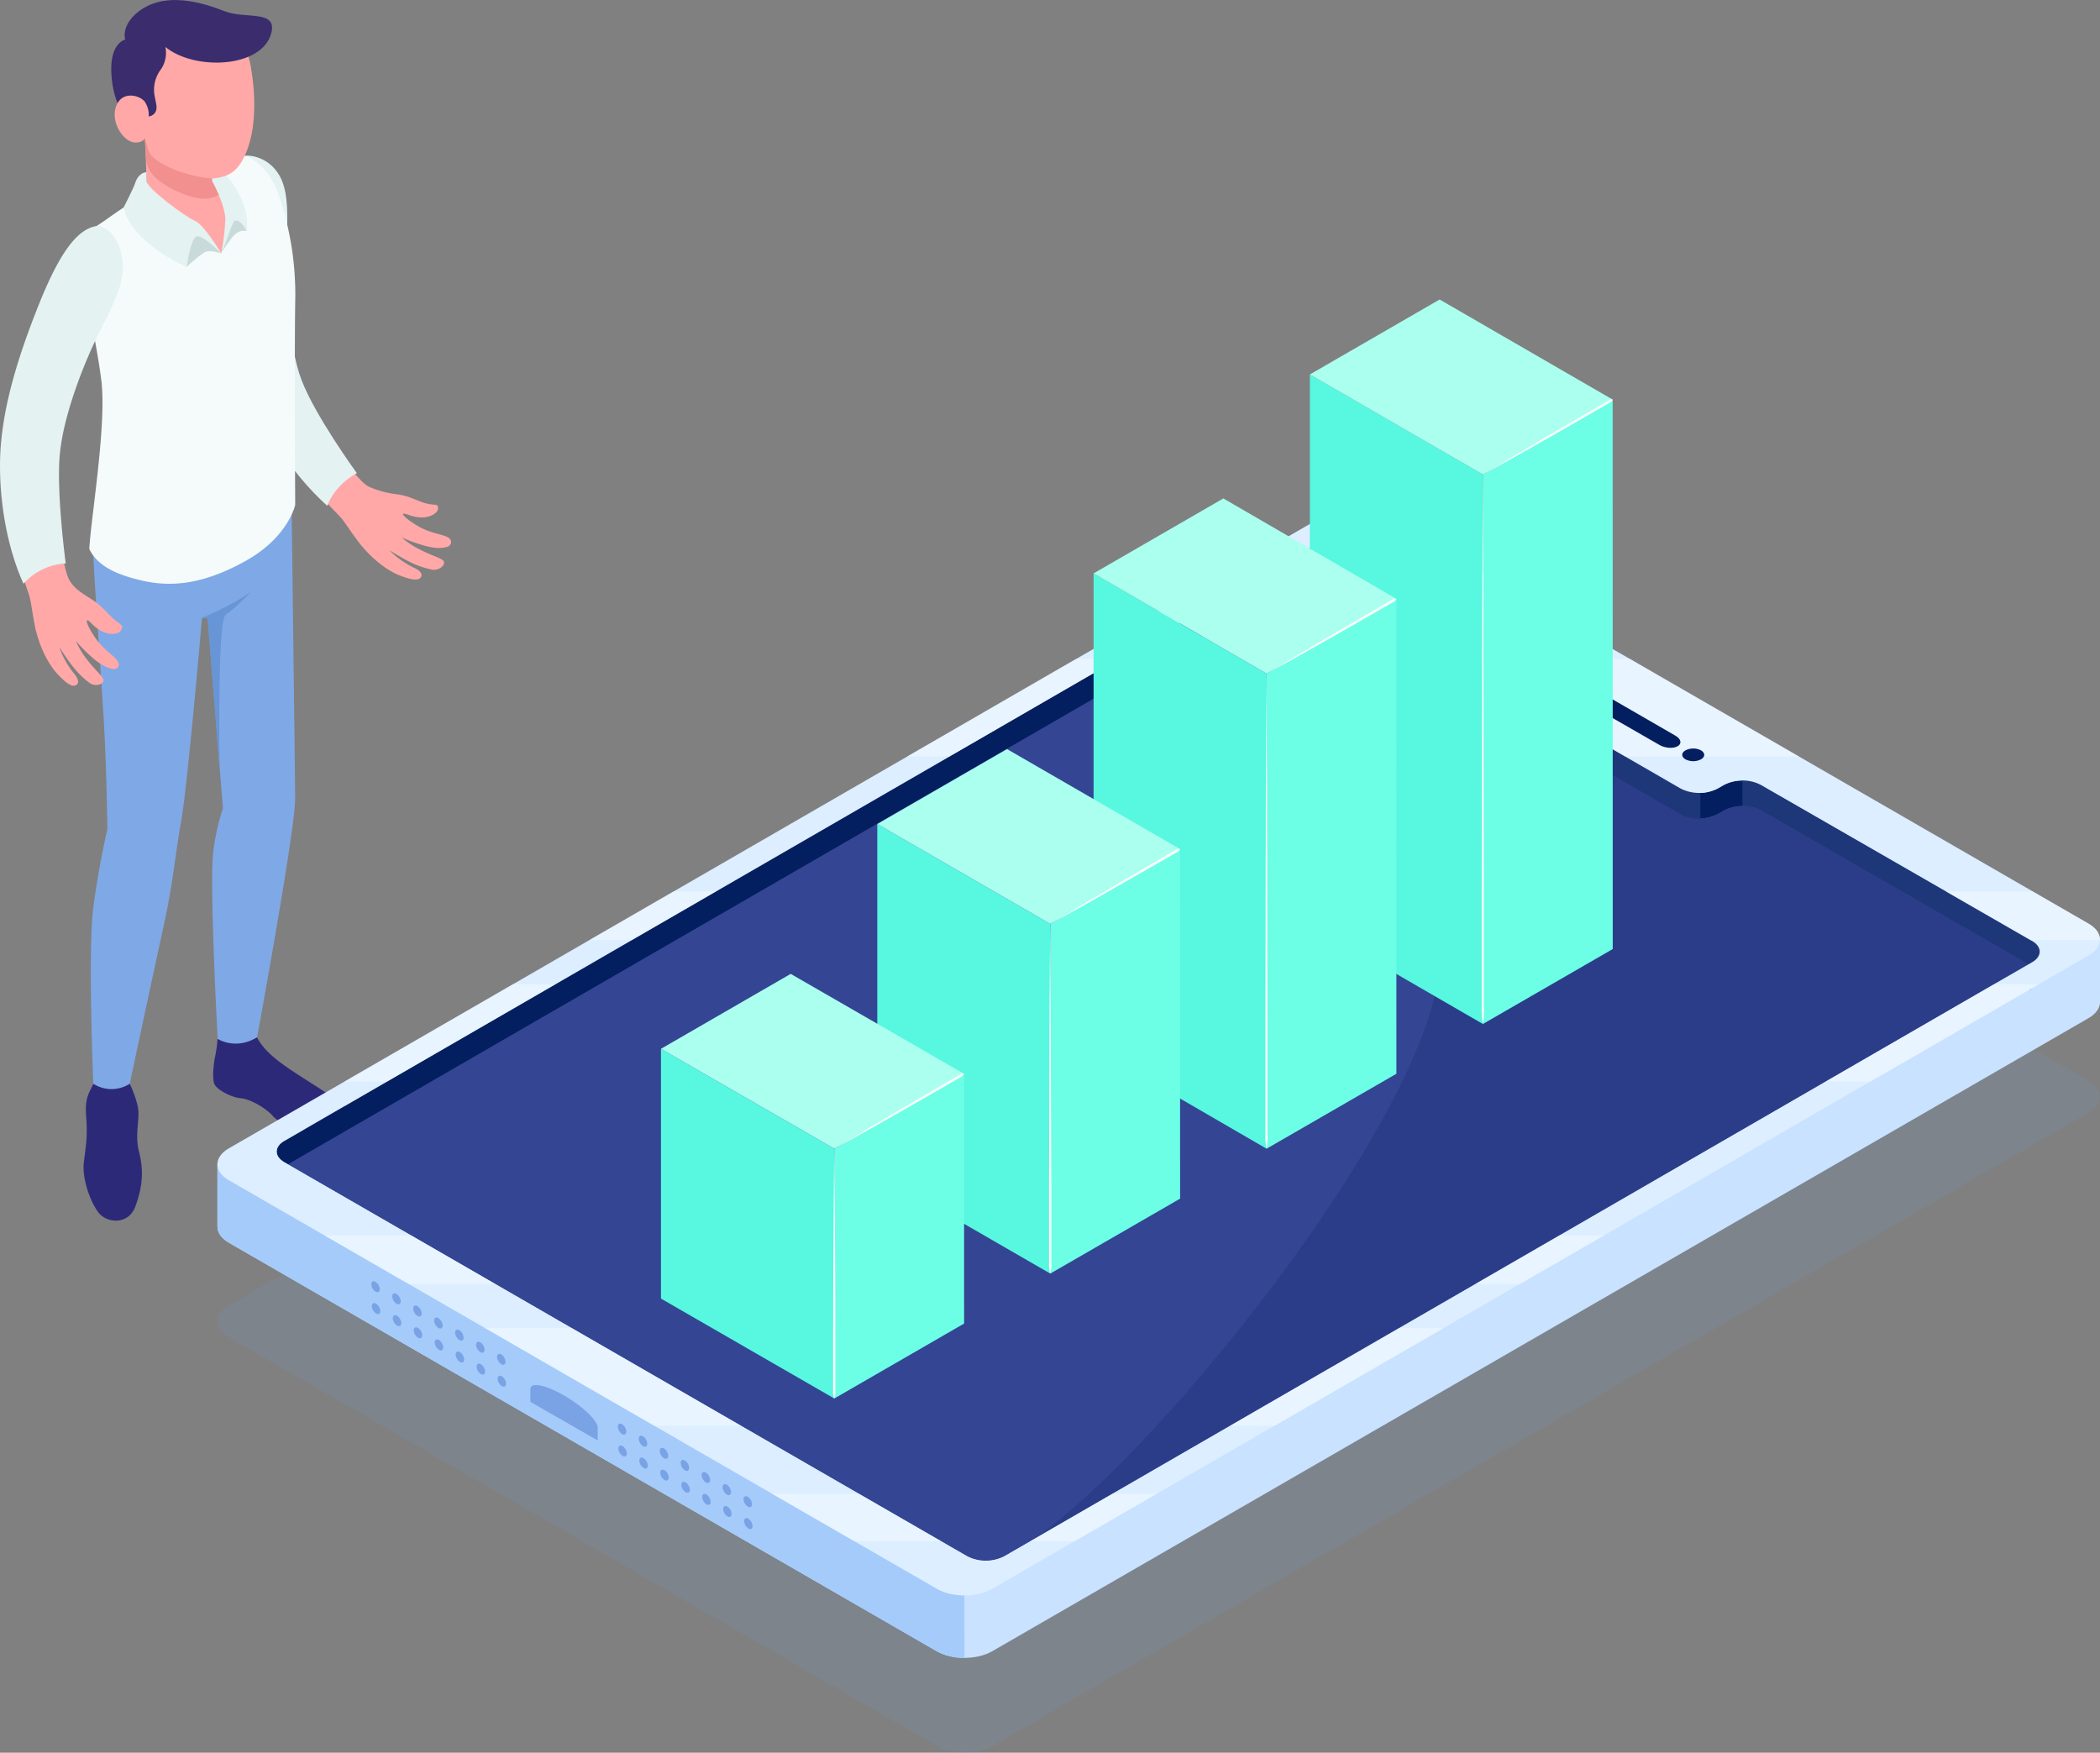 <svg xmlns="http://www.w3.org/2000/svg" viewBox="0 0 652.76 544.83"><rect x="0" y="0" width="652.76" height="544.83" fill="#808080" stroke="none"/><defs><style>.cls-1{isolation:isolate;}.cls-2{fill:#ffa8a7;}.cls-3{fill:#e4f2f2;}.cls-4{fill:#2d2979;}.cls-5{fill:#7fa8e6;}.cls-6{fill:#6795d6;}.cls-7{fill:#f28f8f;}.cls-8{fill:#f5fbfb;}.cls-9{fill:#c8dbda;}.cls-10{fill:#3a2c6d;}.cls-11{fill:#6b99d1;opacity:0.15;mix-blend-mode:multiply;}.cls-12{fill:#c8e2ff;}.cls-13{fill:#a5cbfa;}.cls-14{fill:#031f60;}.cls-15{fill:#1e3779;}.cls-16{fill:#344593;}.cls-17{fill:#2b3d89;}.cls-18{fill:#dceeff;}.cls-19{opacity:0.4;}.cls-20{fill:#fafdff;}.cls-21{fill:#7aa3e5;}.cls-22{fill:#57f7e0;}.cls-23{fill:#6cffe6;}.cls-24{fill:#abffef;}.cls-25{fill:#fff;}</style></defs><title>power</title><g class="cls-1"><g id="Layer_1" data-name="Layer 1"><path class="cls-2" d="M162.93,221.78c-2.82-.65-5-2.27-9.07-2.87a30.11,30.11,0,0,1-8.93-2.36c-3.05-1.37-9.76-10.69-14.9-19.1-6.06-9.92-10.16-23.39-10.57-29.88-.69-11-.19-33.07-.78-40.7s-3.67-10-7.74-11.9c-4.78-2.23-8.61-1.23-9.1,9.8s-.73,32.29,2.45,47A102.32,102.32,0,0,0,117,202.86c5.4,8.93,11.11,14.92,18.37,22.42,2,2,2.94,4,6.26,8.38s8.19,8.55,12.42,10.28,6,1.69,6.75,1c.91-.88.42-2-1.42-3a27.68,27.68,0,0,1-8.16-5.67s3.92,2.41,6.39,3.65a27.56,27.56,0,0,0,7,2.4c2.33.42,4.83-2.07,3-3.13s-3.54-1.39-7.17-3.28a27.08,27.08,0,0,1-5.39-3.62,51.2,51.2,0,0,0,7.73,2.73c3.68.89,5.38.51,6.49.19s2.09-2.19-.36-3.21c-2.2-.91-5.37-1.13-9.29-3.53-2.85-1.74-4.62-3.36-4-3.56s2.24.94,5.14,1.15,5.62-1.26,5.61-2.83S165.75,222.43,162.93,221.78Z" transform="translate(-30.21 -65.23)"/><path class="cls-3" d="M104.35,114.18c-4.5,3.25-6.31,9.42-5,27.89s3.84,32.53,8.34,44.31,12.34,25.32,24.25,36.1c0,0,1.85-6.12,9.19-10.17,0,0-12.87-17.66-17.17-28.89s-4.52-29.26-4.56-39.44,1.12-19.5-3-25.24C112.48,113.22,106.06,113,104.35,114.18Z" transform="translate(-30.21 -65.23)"/><path class="cls-4" d="M97.83,388.17a43.75,43.75,0,0,1-.73,5.38c-.53,2.43-.9,6.42-.37,8.35s5.25,4.46,8.35,4.72,8,3.3,9.87,5.44c2.65,3.05,9.43,5.08,13.7,4.38s9.07-1.95,10-3.74-.59-3.66-9.91-9.64-15.55-9.58-18.67-15.39Z" transform="translate(-30.21 -65.23)"/><path class="cls-4" d="M59.21,402.12c-.93,2.43-2.73,3.79-2.23,10.18s-.07,8.92-.7,14.14,2,12.37,4.53,15.7,9.32,4,11.48-1.89,2.68-10.93,1.16-16.89.5-10.51-.49-14.5a34.06,34.06,0,0,0-2.42-6.74Z" transform="translate(-30.21 -65.23)"/><path class="cls-5" d="M59.21,237.64c.22,6.7,2.3,35.75,3.23,51.13S63.58,323,63.58,323s-2.65,11.2-4.37,24.38,0,54.73,0,54.73a10.48,10.48,0,0,0,11.33,0s7.08-33.26,10.37-48.25,3.84-23.63,5.55-32.92C88.51,309.7,93,257.26,93,257.26l1.78.09,4.73,59.21a66.78,66.78,0,0,0-3,13.44c-1.28,9.65,1.36,58.17,1.36,58.17s5.49,3.61,12.26-.5c0,0,11.82-64.26,11.82-74.05,0-6.47-1.11-91.76-1.11-91.76Z" transform="translate(-30.21 -65.23)"/><path class="cls-6" d="M93,257.26S103,253.2,108.42,249c0,0-5.41,5.66-8.07,7.33s-1.87,48-1.87,48l-3.75-47Z" transform="translate(-30.21 -65.23)"/><path class="cls-2" d="M75.26,108.32s.74,14.6.42,15.89-6.7,5.56-8.55,7.1,10.09,13.31,15.89,16,24.21-4.35,24.53-13.39-3.15-16.62-6-17S75.26,108.32,75.26,108.32Z" transform="translate(-30.21 -65.23)"/><path class="cls-7" d="M99.22,125c1.93-1.73-.29-5.56-1.62-8.22-6-1.82-22.34-8.48-22.34-8.48s.16,3.37.26,5.71h0a9.66,9.66,0,0,0,3.9,7.19A26.55,26.55,0,0,0,85.93,125C88.32,125.94,94.79,129,99.22,125Z" transform="translate(-30.21 -65.23)"/><path class="cls-8" d="M73.63,126.73S84.21,142.5,99,144c4.66-4.59,5.08-20.92-1.36-26.14,0,0,5.92-4.78,10-3.86a21,21,0,0,1,9.12,11.64,95.16,95.16,0,0,1,5.21,33.77c-.25,15.47,0,62.76,0,62.76s-2.08,10-15.44,17.44-23.28,8.17-32.34,6.06c-7.47-1.74-13.65-4.38-16.23-9.8.67-10.85,5.51-39.16,3.7-52.8s-4.69-23.83-5.43-34.85,1.45-10.81,7-14.74C70.62,128.17,73.63,126.73,73.63,126.73Z" transform="translate(-30.21 -65.23)"/><path class="cls-2" d="M66.15,258.12c-2.27-1.8-3.73-4.1-7.13-6.37-3-2-5.14-3-7-5.78-2-3-3.22-13.21-4.25-23-1.21-11.57,1.29-26.4,3.25-32.61,4-12.6,12.44-29.62,15.18-36.77s1-10.61-1.89-14.07c-3.37-4.06-9.25-3.82-14.43,5.92A204.59,204.59,0,0,0,33.92,188a102.17,102.17,0,0,0-1.84,33.54c1.05,10.39,3.63,18.25,7,28.13.91,2.7.92,4.92,2,10.26s3.73,11.24,6.81,14.62,4.72,4.1,5.67,3.78c1.21-.41,1.24-1.61,0-3.31a27.88,27.88,0,0,1-4.93-8.62s2.5,3.86,4.21,6a27.27,27.27,0,0,0,5.24,5.15c1.93,1.38,5.25.21,4.06-1.54s-2.6-2.77-5.08-6a27,27,0,0,1-3.3-5.58,50.56,50.56,0,0,0,5.81,5.77c2.94,2.39,4.64,2.77,5.77,3s2.83-1.08,1-3.05c-1.59-1.77-4.36-3.33-6.87-7.18-1.83-2.79-2.73-5-2.07-4.93s1.62,1.81,4.15,3.25,5.62,1.27,6.28-.15S68.42,259.91,66.15,258.12Z" transform="translate(-30.21 -65.23)"/><path class="cls-3" d="M60.18,135.5c-5.48.95-10.89,6.95-17.79,24.13s-10.77,30.93-11.88,43.49.82,29.91,7,43.56a19.14,19.14,0,0,1,13.13-6.31s-2.9-21.55-1.87-33.54,7-27.23,11.38-36.4,9.14-16.54,8.07-24.52S62.25,135.14,60.18,135.5Z" transform="translate(-30.21 -65.23)"/><path class="cls-3" d="M99,144a83.17,83.17,0,0,0,1.27-10.78c-.34-5.06-4.11-11.66-4.11-11.66v-4.09a9.71,9.71,0,0,1,5.41,3.52c2.48,3.06,6.28,9.63,5.34,16.06C106.89,137,105,140.78,99,144Z" transform="translate(-30.21 -65.23)"/><path class="cls-8" d="M99,144c1.07-2.08,3.12-9.1,4.12-10.14,2-.64,3.79,3.19,3.79,3.19s-.06,4.08-2.51,6.39A4.66,4.66,0,0,1,99,144Z" transform="translate(-30.21 -65.23)"/><path class="cls-9" d="M103.1,133.84c-1,1-3,8.06-4.12,10.14a33.79,33.79,0,0,1,2.24-3.37c1.1-1.41,2.42-4.1,5.67-3.58C106.89,137,105.05,133.2,103.1,133.84Z" transform="translate(-30.21 -65.23)"/><path class="cls-3" d="M75.77,121.64c.28,2.24,12.15,11.07,15,12.22S99,144,99,144c-4.23-.71-7.73,1-10.79,4.22,0,0-16.87-7.1-19.6-18.44,0,0,3.14-6.08,3.61-7.64s1.73-3.31,3.49-3.38Z" transform="translate(-30.21 -65.23)"/><path class="cls-8" d="M88.19,148.2s1.25-8.7,3.06-9.49S99,144,99,144A16.21,16.21,0,0,1,88.19,148.2Z" transform="translate(-30.21 -65.23)"/><path class="cls-9" d="M91.25,138.71c-1.81.79-3.06,9.49-3.06,9.49s4.73-4.35,6.19-4.78S99,144,99,144,93.06,137.92,91.25,138.71Z" transform="translate(-30.21 -65.23)"/><path class="cls-2" d="M108.27,86.58h0c-1.74-11.33-9.9-19.91-21.58-19.26a22.45,22.45,0,0,0-11.44,41s1.07,4.09,1.81,5c4.13,4.84,16.62,7.82,20.21,7.3,4.61-.65,7.11-2.58,9.3-7.61C110.45,104.07,109.23,92.18,108.27,86.58Z" transform="translate(-30.21 -65.23)"/><path class="cls-10" d="M106.57,77.45a22.23,22.23,0,0,0-23.33-9.67A22.47,22.47,0,0,0,69.1,77.5c-4.49,1.75-4.36,8.28-4.28,10.3.37,8.73,4,16.12,10.43,20.52-.24-.76-6.13-9.57-.07-11.51a7.28,7.28,0,0,1,1.26,4.61s3-.28,2.33-3.8c-.19-1-.36-1.89-.52-2.7A10.4,10.4,0,0,1,80,87.11a9.05,9.05,0,0,0,1.6-7.35,30.17,30.17,0,0,0,17.09,1.32C102.7,80.23,105.45,78.71,106.57,77.45Z" transform="translate(-30.21 -65.23)"/><path class="cls-10" d="M69.1,77.5s-1.4-4.45,4.33-8.8c6.83-5.18,16.43-4,26.54,0,6.47,2.57,16.5-.59,14.56,6.83-2.85,10.86-23.84,11.8-33,4.23C80.91,79.55,74.29,76.34,69.1,77.5Z" transform="translate(-30.21 -65.23)"/><path class="cls-2" d="M75.26,108.24s-.53,1.2-2.72,1.31c-4.1.21-8.89-7.41-5.59-12.58,2.06-3.23,6.72-2.09,8.23-.16Z" transform="translate(-30.21 -65.23)"/><path class="cls-11" d="M679.41,401.19l-220.06-127c-4.75-2.74-12.45-2.74-17.2,0L101.36,471c-4.75,2.75-4.75,7.19,0,9.94L321.42,608c4.76,2.74,12.45,2.74,17.21,0L679.41,411.12C684.16,408.37,684.16,403.93,679.41,401.19Z" transform="translate(-30.21 -65.23)"/><path class="cls-12" d="M683,376.67h0V357.23l-8.48-6.34L465.83,253.81c-18.16-10.47-25.87-10.47-30.62-7.73L148.26,411.89,97.8,427.15V446.6h0v0h0c0,1.79,1.2,3.57,3.55,4.93l220.06,127c4.76,2.74,12.45,2.74,17.21,0L679.41,381.72C681.82,380.33,683,378.49,683,376.67Z" transform="translate(-30.21 -65.23)"/><path class="cls-13" d="M97.8,427.15V446.6h0v0h0c0,1.79,1.2,3.57,3.55,4.93l220.06,127a17.63,17.63,0,0,0,8.61,2.06l-.24-119.53-123.63-82.8-57.9,33.55Z" transform="translate(-30.21 -65.23)"/><path class="cls-14" d="M661.87,357.73l-84.31-48.52a12.67,12.67,0,0,0-11.47,0l-2,1.14a12.67,12.67,0,0,1-11.47,0l-42.32-24.43c-3.17-1.83-3.17-4.79,0-6.62l2-1.14c3.16-1.83,3.16-4.8,0-6.63L449.58,235.2a12.67,12.67,0,0,0-11.47,0L118.59,419.89c-3.17,1.83-3.17,4.79,0,6.62L330.89,549a12.67,12.67,0,0,0,11.47,0L661.87,364.35C665,362.52,665,359.56,661.87,357.73Z" transform="translate(-30.21 -65.23)"/><polygon class="cls-15" points="541.61 240.67 637.54 295.72 631.07 307.69 541.61 256.2 541.61 240.67"/><polygon class="cls-15" points="413.63 182.19 413.63 166.66 487.82 209.61 474.37 217.38 413.63 182.19"/><path class="cls-16" d="M342.36,549,660.71,365l-83.15-47.85a12.67,12.67,0,0,0-11.47,0l-2,1.14a12.67,12.67,0,0,1-11.47,0l-42.32-24.43c-3.17-1.83-3.17-4.79,0-6.62l1.15-.67-1.15-.67c-3.17-1.83-3.17-4.79,0-6.62l.82-.48-61.56-35.66a12.67,12.67,0,0,0-11.47,0l-318.36,184L330.89,549A12.67,12.67,0,0,0,342.36,549Z" transform="translate(-30.21 -65.23)"/><path class="cls-17" d="M577.56,317.17a12.67,12.67,0,0,0-11.47,0l-2,1.14a12.67,12.67,0,0,1-11.47,0l-42.32-24.43c-3.17-1.83-3.17-4.79,0-6.62l1.15-.67-1.15-.67c-3.17-1.83-3.17-4.79,0-6.62l.82-.48-61.56-35.66a11.69,11.69,0,0,0-5.74-1.37s39.2,44.9,33.88,123.36c-3.33,49-93.22,158.59-128.48,179.91L660.71,365Z" transform="translate(-30.21 -65.23)"/><path class="cls-15" d="M508,282.61v8c0,1.34.89,2.42,2.37,3.31l42.32,24.43a11.71,11.71,0,0,0,6.06,1.37V309.46Z" transform="translate(-30.21 -65.23)"/><path class="cls-18" d="M679.41,352.34l-220.06-127c-4.75-2.75-12.45-2.75-17.2,0L101.36,422.19c-4.75,2.74-4.75,7.19,0,9.93l220.06,127c4.76,2.75,12.45,2.75,17.21,0L679.41,362.27C684.16,359.53,684.16,355.08,679.41,352.34Zm-17.54,12L342.36,549a12.67,12.67,0,0,1-11.47,0L118.59,426.51c-3.17-1.83-3.17-4.79,0-6.62L438.11,235.2a12.67,12.67,0,0,1,11.47,0l62.72,36.33c3.16,1.83,3.16,4.8,0,6.63l-2,1.14c-3.17,1.83-3.17,4.79,0,6.62l42.32,24.43a12.67,12.67,0,0,0,11.47,0l2-1.14a12.67,12.67,0,0,1,11.47,0l84.31,48.52C665,359.56,665,362.52,661.87,364.35Z" transform="translate(-30.21 -65.23)"/><g class="cls-19"><polygon class="cls-20" points="196.37 292.23 222.61 277.06 209.43 277.06 183.17 292.23 196.37 292.23"/><polygon class="cls-20" points="295.1 235.16 347.58 204.82 334.46 204.82 281.95 235.16 295.1 235.16"/><polygon class="cls-20" points="120.21 336.25 172.69 305.92 159.49 305.92 106.98 336.25 120.21 336.25"/><polygon class="cls-20" points="431.97 177.26 450.51 188.01 477.55 188.01 458.94 177.26 431.97 177.26"/><path class="cls-20" d="M536.88,270.06H509.75l2.55,1.47c3.16,1.83,3.16,4.8,0,6.63l-2,1.14c-3.17,1.83-3.17,4.79,0,6.62L535.4,300.4h54Z" transform="translate(-30.21 -65.23)"/><polygon class="cls-20" points="154 399.14 127.72 383.98 100.75 383.98 127.03 399.14 154 399.14"/><polygon class="cls-20" points="376.68 188.01 395.26 177.26 382.16 177.26 363.56 188.01 376.68 188.01"/><polygon class="cls-20" points="619.88 305.92 567.4 336.25 581.32 336.25 633.82 305.92 619.88 305.92"/><path class="cls-20" d="M679.41,352.34l-17.4-10h-27l26.37,15.17h21.52C683,355.61,681.85,353.75,679.41,352.34Z" transform="translate(-30.21 -65.23)"/><polygon class="cls-20" points="484.84 383.98 458.6 399.14 472.46 399.14 498.72 383.98 484.84 383.98"/><polygon class="cls-20" points="434.92 412.83 382.44 443.17 396.27 443.17 448.78 412.83 434.92 412.83"/><polygon class="cls-20" points="230.28 443.17 177.71 412.83 150.74 412.83 203.29 443.17 230.28 443.17"/><polygon class="cls-20" points="292.56 479.11 266.9 464.3 239.89 464.3 265.54 479.11 292.56 479.11"/><polygon class="cls-20" points="345.88 464.3 320.26 479.11 334.07 479.11 359.69 464.3 345.88 464.3"/></g><path class="cls-14" d="M530.49,282.07,551,293.92c1.76,1,2.07,2.48.69,3.28s-3.92.61-5.68-.41L525.51,285c-1.76-1-2.07-2.49-.7-3.28S528.73,281.05,530.49,282.07Z" transform="translate(-30.21 -65.23)"/><path class="cls-21" d="M195.07,497c0-2.22,4.68-1.33,10.45,2S216,506.8,216,509v4L195.07,501Z" transform="translate(-30.21 -65.23)"/><path class="cls-21" d="M222.42,515.51a2.94,2.94,0,0,0,1.32,2.29c.72.42,1.31.07,1.31-.77a2.91,2.91,0,0,0-1.32-2.28C223,514.32,222.42,514.67,222.42,515.51Z" transform="translate(-30.21 -65.23)"/><path class="cls-21" d="M228.93,519.27a2.94,2.94,0,0,0,1.32,2.29c.73.42,1.32.08,1.32-.77a2.91,2.91,0,0,0-1.32-2.28C229.52,518.09,228.93,518.43,228.93,519.27Z" transform="translate(-30.21 -65.23)"/><path class="cls-21" d="M235.44,523a2.92,2.92,0,0,0,1.32,2.29c.73.42,1.32.08,1.32-.77a2.91,2.91,0,0,0-1.32-2.28C236,521.85,235.44,522.19,235.44,523Z" transform="translate(-30.21 -65.23)"/><path class="cls-21" d="M242,526.79a2.92,2.92,0,0,0,1.32,2.29c.73.42,1.32.08,1.32-.76a2.91,2.91,0,0,0-1.32-2.29C242.55,525.61,242,526,242,526.79Z" transform="translate(-30.21 -65.23)"/><path class="cls-21" d="M248.47,530.55a3,3,0,0,0,1.32,2.29c.73.42,1.32.08,1.32-.76a2.92,2.92,0,0,0-1.32-2.29C249.07,529.37,248.47,529.71,248.47,530.55Z" transform="translate(-30.21 -65.23)"/><path class="cls-21" d="M255,534.31a2.91,2.91,0,0,0,1.32,2.29c.73.42,1.32.08,1.32-.76a2.92,2.92,0,0,0-1.32-2.29C255.58,533.13,255,533.47,255,534.31Z" transform="translate(-30.21 -65.23)"/><path class="cls-21" d="M261.51,538.08a2.91,2.91,0,0,0,1.32,2.28c.72.42,1.31.08,1.31-.76a2.92,2.92,0,0,0-1.32-2.29C262.09,536.89,261.5,537.23,261.51,538.08Z" transform="translate(-30.21 -65.23)"/><path class="cls-21" d="M222.24,508.72a3,3,0,0,0,1.32,2.28c.73.42,1.32.08,1.32-.76a2.92,2.92,0,0,0-1.32-2.29C222.83,507.53,222.24,507.87,222.24,508.72Z" transform="translate(-30.21 -65.23)"/><path class="cls-21" d="M228.76,512.48a2.91,2.91,0,0,0,1.32,2.28c.73.42,1.32.08,1.32-.76a2.92,2.92,0,0,0-1.32-2.29C229.35,511.29,228.76,511.63,228.76,512.48Z" transform="translate(-30.21 -65.23)"/><path class="cls-21" d="M235.28,516.24a2.91,2.91,0,0,0,1.32,2.28c.72.43,1.31.09,1.31-.76a2.94,2.94,0,0,0-1.31-2.29C235.87,515.05,235.28,515.4,235.28,516.24Z" transform="translate(-30.21 -65.23)"/><path class="cls-21" d="M241.79,520a2.94,2.94,0,0,0,1.32,2.29c.73.42,1.32.08,1.32-.77a2.91,2.91,0,0,0-1.32-2.28C242.38,518.81,241.79,519.16,241.79,520Z" transform="translate(-30.21 -65.23)"/><path class="cls-21" d="M248.31,523.76a2.92,2.92,0,0,0,1.32,2.29c.72.42,1.32.08,1.32-.76a2.93,2.93,0,0,0-1.32-2.29C248.9,522.58,248.31,522.92,248.31,523.76Z" transform="translate(-30.21 -65.23)"/><path class="cls-21" d="M254.82,527.52a2.92,2.92,0,0,0,1.32,2.29c.73.42,1.32.08,1.32-.76a2.91,2.91,0,0,0-1.32-2.29C255.41,526.34,254.82,526.68,254.82,527.52Z" transform="translate(-30.21 -65.23)"/><path class="cls-21" d="M261.33,531.28a3,3,0,0,0,1.33,2.29c.72.42,1.31.08,1.31-.76a2.91,2.91,0,0,0-1.32-2.29C261.92,530.1,261.33,530.44,261.33,531.28Z" transform="translate(-30.21 -65.23)"/><path class="cls-21" d="M145.79,471.25a2.91,2.91,0,0,0,1.32,2.28c.72.43,1.31.08,1.31-.76a2.94,2.94,0,0,0-1.32-2.29C146.38,470.06,145.79,470.41,145.79,471.25Z" transform="translate(-30.21 -65.23)"/><path class="cls-21" d="M152.3,475a2.94,2.94,0,0,0,1.32,2.29c.73.42,1.32.08,1.32-.77a2.91,2.91,0,0,0-1.32-2.28C152.89,473.82,152.3,474.17,152.3,475Z" transform="translate(-30.21 -65.23)"/><path class="cls-21" d="M158.82,478.77a2.94,2.94,0,0,0,1.31,2.29c.73.42,1.32.08,1.32-.77a2.91,2.91,0,0,0-1.32-2.28C159.41,477.59,158.82,477.93,158.82,478.77Z" transform="translate(-30.21 -65.23)"/><path class="cls-21" d="M165.33,482.53a2.92,2.92,0,0,0,1.32,2.29c.73.42,1.32.08,1.32-.76a2.91,2.91,0,0,0-1.32-2.29C165.92,481.35,165.33,481.69,165.33,482.53Z" transform="translate(-30.21 -65.23)"/><path class="cls-21" d="M171.85,486.29a2.92,2.92,0,0,0,1.32,2.29c.72.42,1.32.08,1.32-.76a2.93,2.93,0,0,0-1.32-2.29C172.44,485.11,171.85,485.45,171.85,486.29Z" transform="translate(-30.21 -65.23)"/><path class="cls-21" d="M178.36,490.05a2.91,2.91,0,0,0,1.32,2.29c.73.42,1.32.08,1.32-.76a2.92,2.92,0,0,0-1.32-2.29C179,488.87,178.36,489.21,178.36,490.05Z" transform="translate(-30.21 -65.23)"/><path class="cls-21" d="M184.88,493.82a2.91,2.91,0,0,0,1.32,2.28c.72.42,1.31.08,1.31-.76a2.92,2.92,0,0,0-1.32-2.29C185.47,492.63,184.87,493,184.88,493.82Z" transform="translate(-30.21 -65.23)"/><path class="cls-21" d="M145.62,464.45a2.91,2.91,0,0,0,1.32,2.29c.72.42,1.32.08,1.32-.76a3,3,0,0,0-1.32-2.29C146.21,463.27,145.62,463.61,145.62,464.45Z" transform="translate(-30.21 -65.23)"/><path class="cls-21" d="M152.13,468.22a2.93,2.93,0,0,0,1.32,2.28c.73.42,1.32.08,1.32-.76a2.92,2.92,0,0,0-1.32-2.29C152.72,467,152.13,467.37,152.13,468.22Z" transform="translate(-30.21 -65.23)"/><path class="cls-21" d="M158.65,472a2.91,2.91,0,0,0,1.32,2.28c.73.43,1.32.08,1.32-.76a2.92,2.92,0,0,0-1.32-2.29C159.24,470.79,158.65,471.13,158.65,472Z" transform="translate(-30.21 -65.23)"/><path class="cls-21" d="M165.16,475.74a2.94,2.94,0,0,0,1.32,2.29c.73.42,1.32.08,1.32-.77a2.91,2.91,0,0,0-1.32-2.28C165.75,474.56,165.16,474.9,165.16,475.74Z" transform="translate(-30.21 -65.23)"/><path class="cls-21" d="M171.68,479.5a2.94,2.94,0,0,0,1.32,2.29c.73.42,1.32.08,1.32-.76a2.91,2.91,0,0,0-1.32-2.29C172.27,478.32,171.68,478.66,171.68,479.5Z" transform="translate(-30.21 -65.23)"/><path class="cls-21" d="M178.19,483.26a2.92,2.92,0,0,0,1.32,2.29c.73.42,1.32.08,1.32-.76a2.91,2.91,0,0,0-1.32-2.29C178.78,482.08,178.19,482.42,178.19,483.26Z" transform="translate(-30.21 -65.23)"/><path class="cls-21" d="M184.71,487a2.92,2.92,0,0,0,1.32,2.29c.72.42,1.31.08,1.31-.76a2.94,2.94,0,0,0-1.31-2.29C185.3,485.84,184.71,486.18,184.71,487Z" transform="translate(-30.21 -65.23)"/><path class="cls-14" d="M554.12,298.48c-1.34.77-1.34,2,0,2.79a5.34,5.34,0,0,0,4.83,0c1.33-.77,1.33-2,0-2.79A5.34,5.34,0,0,0,554.12,298.48Z" transform="translate(-30.21 -65.23)"/><polygon class="cls-22" points="407.16 287.2 460.94 318.31 460.95 147.5 407.16 116.4 407.16 287.2"/><polygon class="cls-23" points="460.94 318.31 501.3 295.01 501.28 124.21 460.95 147.5 460.94 318.31"/><polygon class="cls-24" points="501.28 124.21 447.49 93.1 407.16 116.4 460.95 147.5 501.28 124.21"/><path class="cls-25" d="M491.15,383.55a24,24,0,0,1-.37-5.34v-5.34l0-10.68,0-21.35.07-42.7.07-42.7.19-42.71.18,42.71.06,42.7.06,42.7,0,21.35,0,10.68v5.34A24,24,0,0,1,491.15,383.55Z" transform="translate(-30.21 -65.23)"/><path class="cls-25" d="M531.5,189.44a2,2,0,0,1-1.08,1.05l-1.26.73-2.52,1.44-5,2.9-10.11,5.78-10.14,5.73-10.17,5.66,10-6,10-5.92L521.24,195l5-2.93,2.52-1.46,1.26-.74A2,2,0,0,1,531.5,189.44Z" transform="translate(-30.21 -65.23)"/><polygon class="cls-22" points="339.93 325.89 393.7 357.08 393.72 209.42 339.93 178.24 339.93 325.89"/><polygon class="cls-23" points="393.7 357.08 434.06 333.78 434.04 186.13 393.72 209.42 393.7 357.08"/><polygon class="cls-24" points="434.04 186.13 380.26 154.94 339.93 178.24 393.72 209.42 434.04 186.13"/><path class="cls-25" d="M423.91,422.32a18,18,0,0,1-.37-4.61v-4.62l0-9.23,0-18.46.07-36.91.07-36.92.19-36.91.18,36.91.06,36.92.06,36.91,0,18.46,0,9.23v4.62A18,18,0,0,1,423.91,422.32Z" transform="translate(-30.21 -65.23)"/><path class="cls-25" d="M464.26,251.36a2.06,2.06,0,0,1-1.08,1.06l-1.26.72-2.52,1.45-5,2.89-10.11,5.78L434.11,269l-10.18,5.66,10-6,10-5.91L454,256.89l5-2.93,2.51-1.46,1.26-.73A2,2,0,0,1,464.26,251.36Z" transform="translate(-30.21 -65.23)"/><polygon class="cls-22" points="272.69 364.84 326.46 395.9 326.48 287.21 272.69 256.15 272.69 364.84"/><polygon class="cls-23" points="326.46 395.9 366.82 372.6 366.8 263.92 326.48 287.21 326.46 395.9"/><polygon class="cls-24" points="366.8 263.92 313.02 232.85 272.69 256.15 326.48 287.21 366.8 263.92"/><path class="cls-25" d="M356.68,461.14a9.91,9.91,0,0,1-.38-3.4v-3.4l0-6.79,0-13.59.07-27.17.07-27.17.19-27.18.18,27.18.07,27.17L357,434l0,13.59v10.19A9.9,9.9,0,0,1,356.68,461.14Z" transform="translate(-30.21 -65.23)"/><path class="cls-25" d="M397,329.15a2,2,0,0,1-1.08,1.05l-1.26.73-2.52,1.44-5.05,2.9L377,341.05l-10.13,5.73-10.18,5.66,10-6,10-5.92,10.05-5.86,5-2.93,2.51-1.46,1.26-.74A2,2,0,0,1,397,329.15Z" transform="translate(-30.21 -65.23)"/><polygon class="cls-22" points="205.45 403.67 259.33 434.73 259.34 357.08 205.45 326.03 205.45 403.67"/><polygon class="cls-23" points="259.33 434.73 299.68 411.43 299.67 333.79 259.34 357.08 259.33 434.73"/><polygon class="cls-24" points="299.67 333.79 245.78 302.73 205.45 326.03 259.34 357.08 299.67 333.79"/><path class="cls-25" d="M289.54,500a5.17,5.17,0,0,1-.37-2.43v-7.27l0-9.71.05-19.41.11-19.41.19-19.41.19,19.41.1,19.41.05,19.41v17A5.17,5.17,0,0,1,289.54,500Z" transform="translate(-30.21 -65.23)"/><path class="cls-25" d="M329.88,399a2,2,0,0,1-1.07,1.06l-1.26.72L325,402.25l-5,2.9-10.11,5.77-10.13,5.74-10.18,5.66,10-6,10-5.91,10.06-5.87,5-2.93,2.52-1.46,1.26-.73A2,2,0,0,1,329.88,399Z" transform="translate(-30.21 -65.23)"/></g></g></svg>